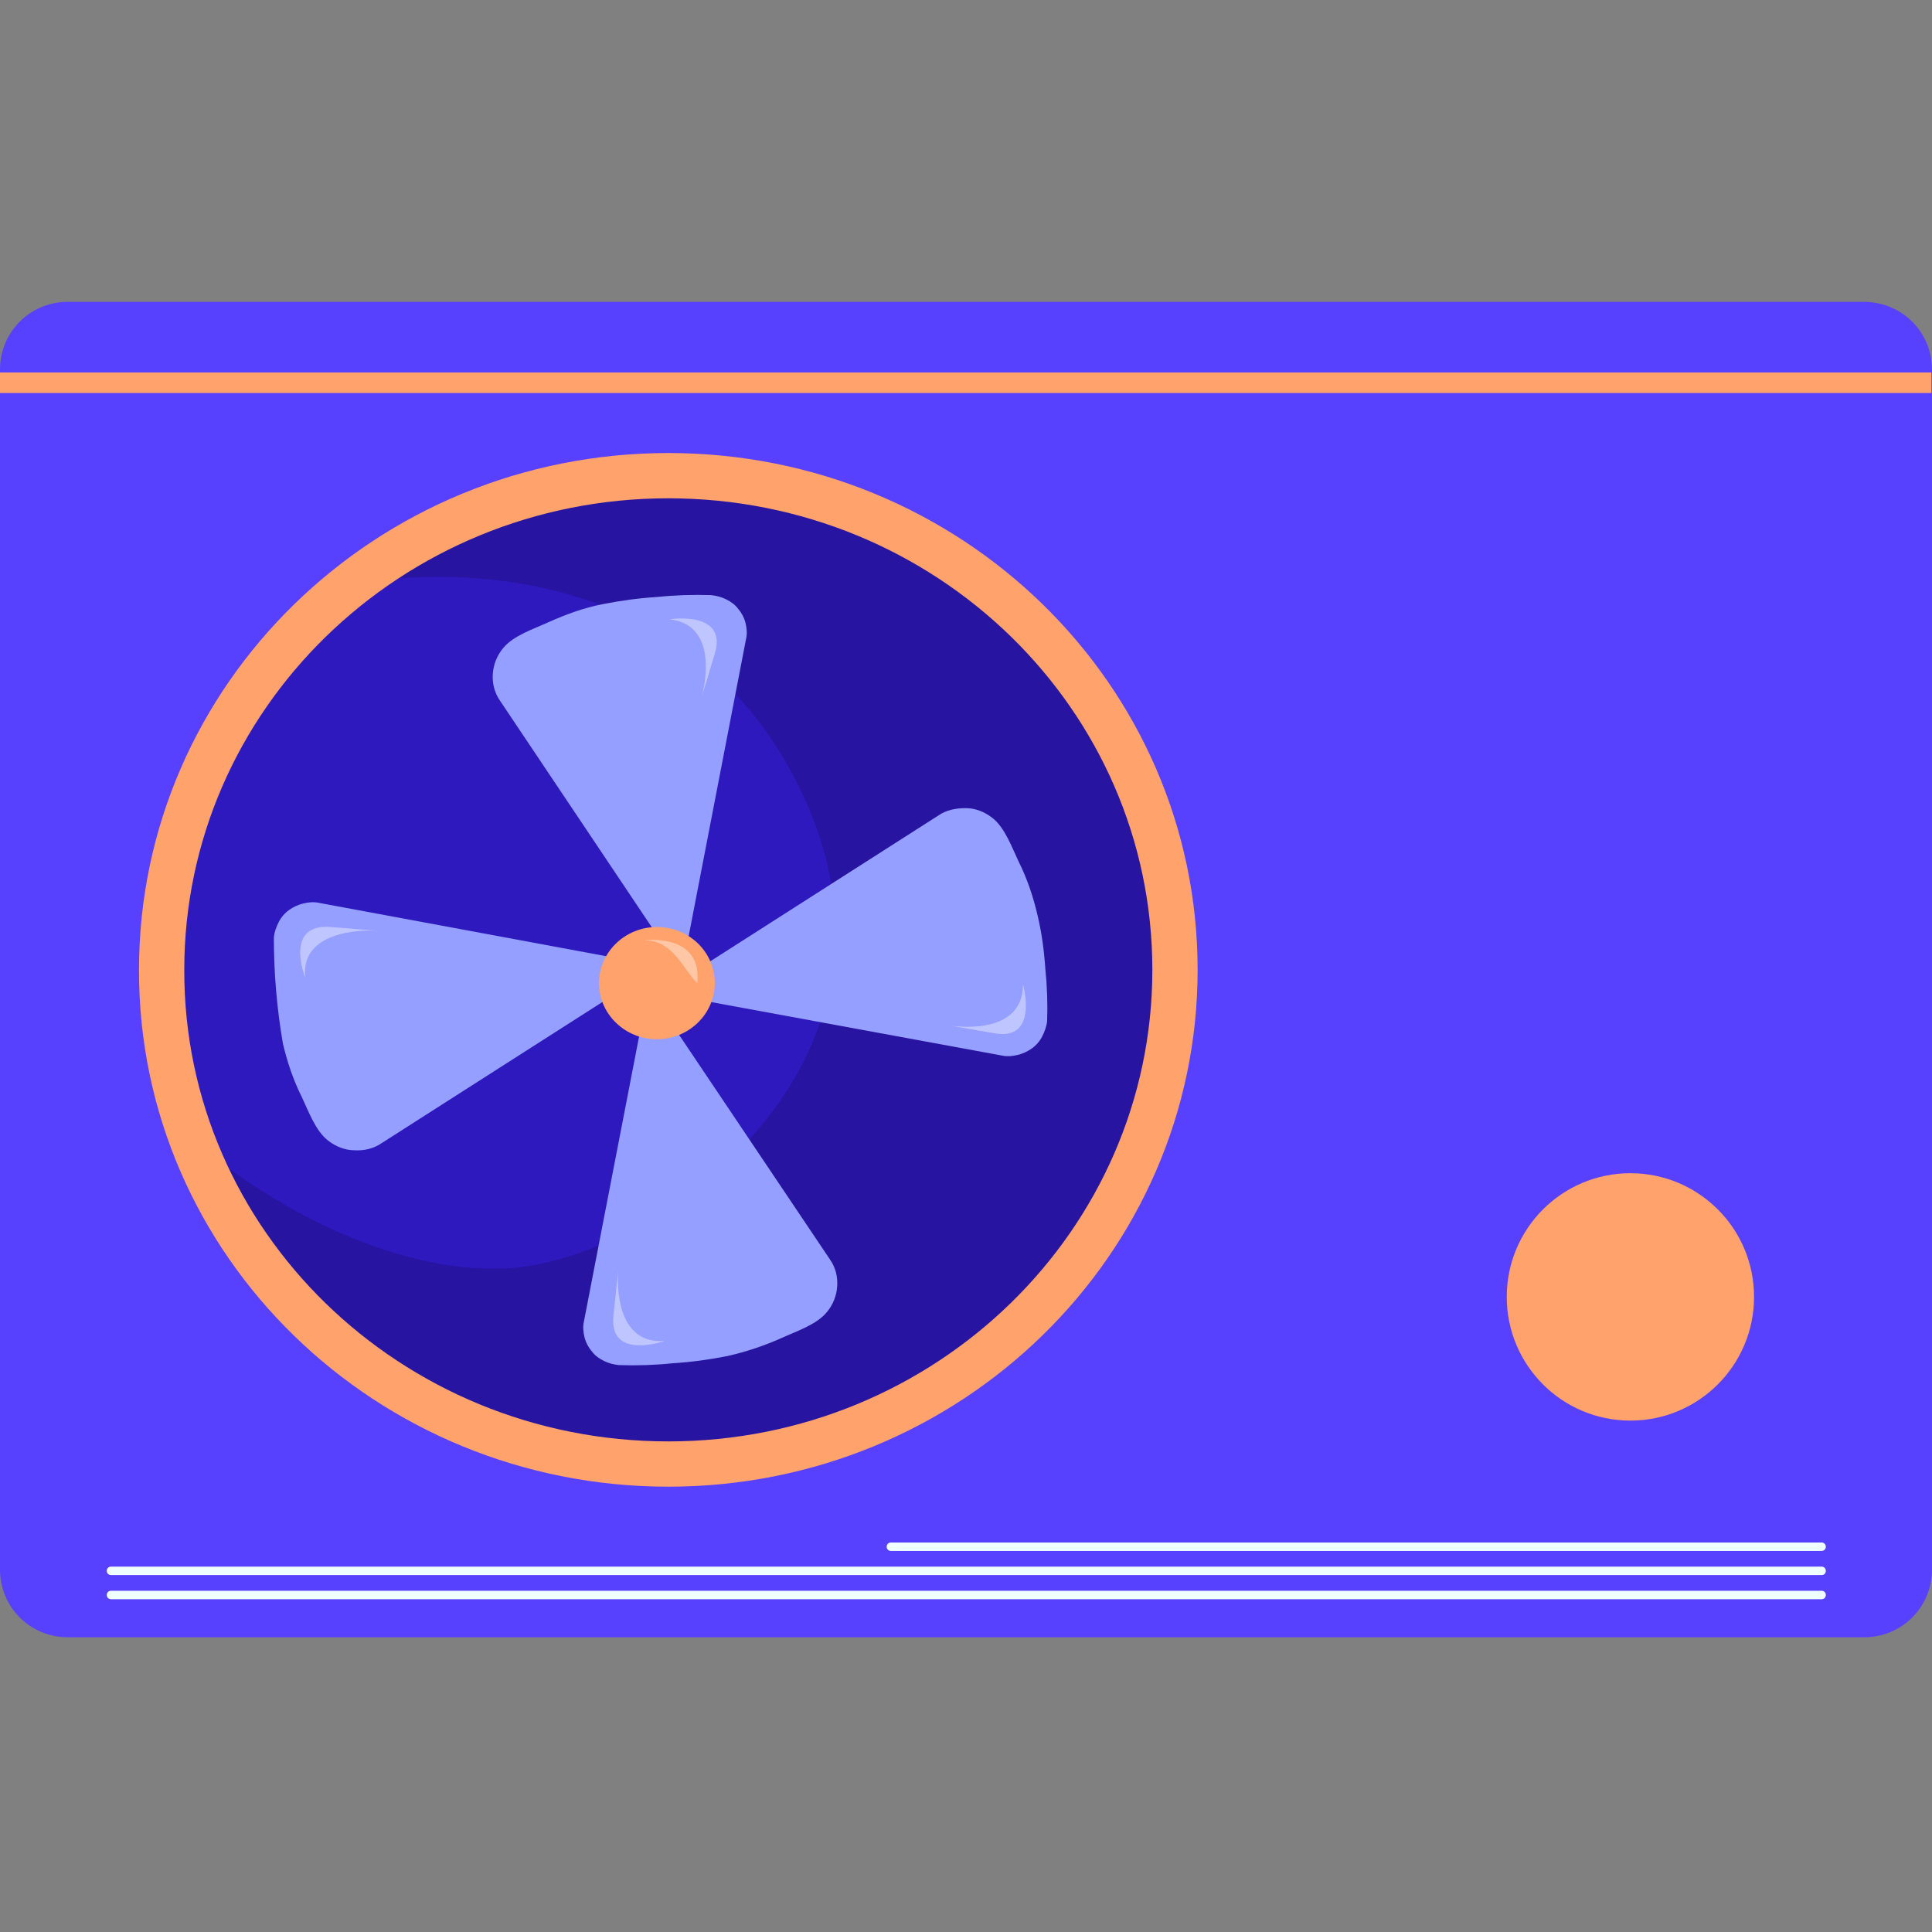 <svg xmlns="http://www.w3.org/2000/svg" fill="none" viewBox="0 0 128 128" height="128" width="128">
<rect x="0" y="0" width="128" height="128" fill="#808080" stroke="none"/>
<path fill="#5840FF" d="M128 24.477V103.993C128 106.472 126.002 108.471 123.524 108.471H4.476C1.998 108.471 0 106.472 0 103.993V24.477C0 21.999 1.998 20 4.476 20H123.484C126.002 20 128 21.999 128 24.477Z"></path>
<path fill="#FFA26B" d="M127.96 24.677H0V26.037H127.96V24.677Z"></path>
<path fill="#F0FFFF" d="M120.688 105.952H7.354C7.194 105.952 7.074 105.832 7.074 105.672C7.074 105.512 7.194 105.392 7.354 105.392H120.688C120.848 105.392 120.967 105.512 120.967 105.672C120.967 105.832 120.848 105.952 120.688 105.952Z"></path>
<path fill="#F0FFFF" d="M120.688 104.353H7.354C7.194 104.353 7.074 104.233 7.074 104.073C7.074 103.913 7.194 103.793 7.354 103.793H120.688C120.848 103.793 120.967 103.913 120.967 104.073C120.967 104.233 120.848 104.353 120.688 104.353Z"></path>
<path fill="#F0FFFF" d="M120.686 102.754H59.024C58.864 102.754 58.744 102.634 58.744 102.474C58.744 102.314 58.864 102.194 59.024 102.194H120.686C120.846 102.194 120.966 102.314 120.966 102.474C120.966 102.634 120.846 102.754 120.686 102.754Z"></path>
<path fill="#FFA26B" d="M108.018 94.119C112.543 94.119 116.211 90.449 116.211 85.923C116.211 81.397 112.543 77.728 108.018 77.728C103.494 77.728 99.826 81.397 99.826 85.923C99.826 90.449 103.494 94.119 108.018 94.119Z"></path>
<path fill="#2D19BE" d="M44.358 97.637C63.3 97.637 78.646 82.645 78.646 64.175C78.646 45.706 63.3 30.714 44.358 30.714C25.416 30.714 10.07 45.706 10.07 64.175C10.07 82.645 25.416 97.637 44.358 97.637Z"></path>
<path fill="#100030" d="M24.817 38.51C24.817 38.51 45.038 34.912 53.27 52.822C61.502 70.732 43.12 83.724 33.329 84.044C23.498 84.364 14.267 76.728 14.267 76.728C14.267 76.728 13.228 77.768 14.586 79.807C15.945 81.845 23.658 97.916 45.797 96.997C67.936 96.078 77.647 75.609 77.527 67.613C77.407 59.618 77.527 46.105 63.86 37.71C50.153 29.315 33.089 31.593 24.817 38.51Z" opacity="0.2"></path>
<path fill="#949FFF" d="M45.357 63.416L49.433 42.307C49.513 41.948 49.473 41.628 49.393 41.268C49.313 40.948 49.153 40.628 48.913 40.349C48.714 40.069 48.434 39.869 48.114 39.709C47.794 39.549 47.475 39.469 47.115 39.429C45.916 39.389 44.717 39.429 43.558 39.549C42.319 39.629 41.121 39.789 39.922 40.029C38.683 40.269 37.484 40.708 36.325 41.228C35.366 41.668 34.007 42.108 33.328 42.947C32.928 43.427 32.688 44.026 32.649 44.666C32.609 45.306 32.769 45.905 33.128 46.425L43.199 61.457L45.357 63.416Z"></path>
<path fill="#949FFF" d="M45.717 66.134L66.377 69.932C66.737 70.012 67.097 69.972 67.416 69.892C67.776 69.812 68.096 69.652 68.376 69.452C68.655 69.252 68.895 68.973 69.055 68.653C69.215 68.333 69.335 68.013 69.375 67.653C69.415 66.494 69.375 65.335 69.255 64.175C69.175 62.976 69.015 61.777 68.735 60.617C68.456 59.418 68.056 58.219 67.496 57.099C67.057 56.18 66.577 54.821 65.738 54.181C65.219 53.781 64.619 53.541 63.98 53.541C63.34 53.541 62.701 53.661 62.181 54.021L46.796 63.855L45.717 66.134Z"></path>
<path fill="#949FFF" d="M42.561 67.533L38.684 87.562C38.604 87.922 38.644 88.242 38.724 88.602C38.804 88.921 38.964 89.241 39.204 89.521C39.404 89.801 39.683 90.001 40.003 90.161C40.323 90.321 40.642 90.401 41.002 90.441C42.201 90.481 43.4 90.441 44.559 90.321C45.797 90.241 46.996 90.081 48.195 89.841C49.434 89.561 50.633 89.161 51.792 88.642C52.751 88.202 54.11 87.762 54.789 86.923C55.189 86.443 55.428 85.843 55.468 85.204C55.508 84.564 55.349 83.964 54.989 83.445L44.918 68.453L42.561 67.533Z"></path>
<path fill="#949FFF" d="M41.161 63.536L21.14 59.818C20.78 59.738 20.42 59.778 20.101 59.858C19.741 59.938 19.421 60.098 19.142 60.297C18.862 60.497 18.622 60.777 18.462 61.097C18.302 61.417 18.183 61.737 18.143 62.096C18.143 64.455 18.342 66.814 18.742 69.132C19.022 70.332 19.421 71.531 19.981 72.651C20.42 73.57 20.9 74.929 21.739 75.569C22.259 75.969 22.858 76.209 23.498 76.209C24.137 76.249 24.776 76.089 25.296 75.729L40.681 65.894L41.161 63.536Z"></path>
<path fill="#FFA26B" d="M43.52 68.853C45.638 68.853 47.356 67.174 47.356 65.135C47.356 63.056 45.638 61.417 43.52 61.417C41.402 61.417 39.684 63.096 39.684 65.135C39.684 67.174 41.402 68.853 43.52 68.853Z"></path>
<path fill="white" d="M44.039 88.842C44.039 88.842 40.323 90.161 40.643 87.163L40.962 84.124C40.962 84.124 40.443 89.121 44.039 88.842Z" opacity="0.4"></path>
<path fill="white" d="M67.777 65.215C67.777 65.215 68.856 69.013 65.859 68.453L62.861 67.933C62.861 67.933 67.777 68.813 67.777 65.215Z" opacity="0.4"></path>
<path fill="white" d="M44.359 41.028C44.359 41.028 48.236 40.428 47.357 43.307L46.477 46.225C46.477 46.225 47.916 41.428 44.359 41.028Z" opacity="0.4"></path>
<path fill="white" d="M20.22 64.775C20.22 64.775 18.782 61.177 21.899 61.417L24.976 61.657C24.976 61.657 19.86 61.297 20.22 64.775Z" opacity="0.4"></path>
<path fill="white" d="M42.68 62.296C42.68 62.296 46.556 61.777 46.196 65.135C45.197 64.135 44.598 62.296 42.68 62.296Z" opacity="0.4"></path>
<path stroke-miterlimit="10" stroke-width="3" stroke="#FFA26B" d="M44.278 96.997C62.82 96.997 77.846 82.325 77.846 64.255C77.846 46.145 62.82 31.514 44.278 31.514C25.735 31.514 10.709 46.185 10.709 64.255C10.669 82.365 25.735 96.997 44.278 96.997Z"></path>
</svg>
